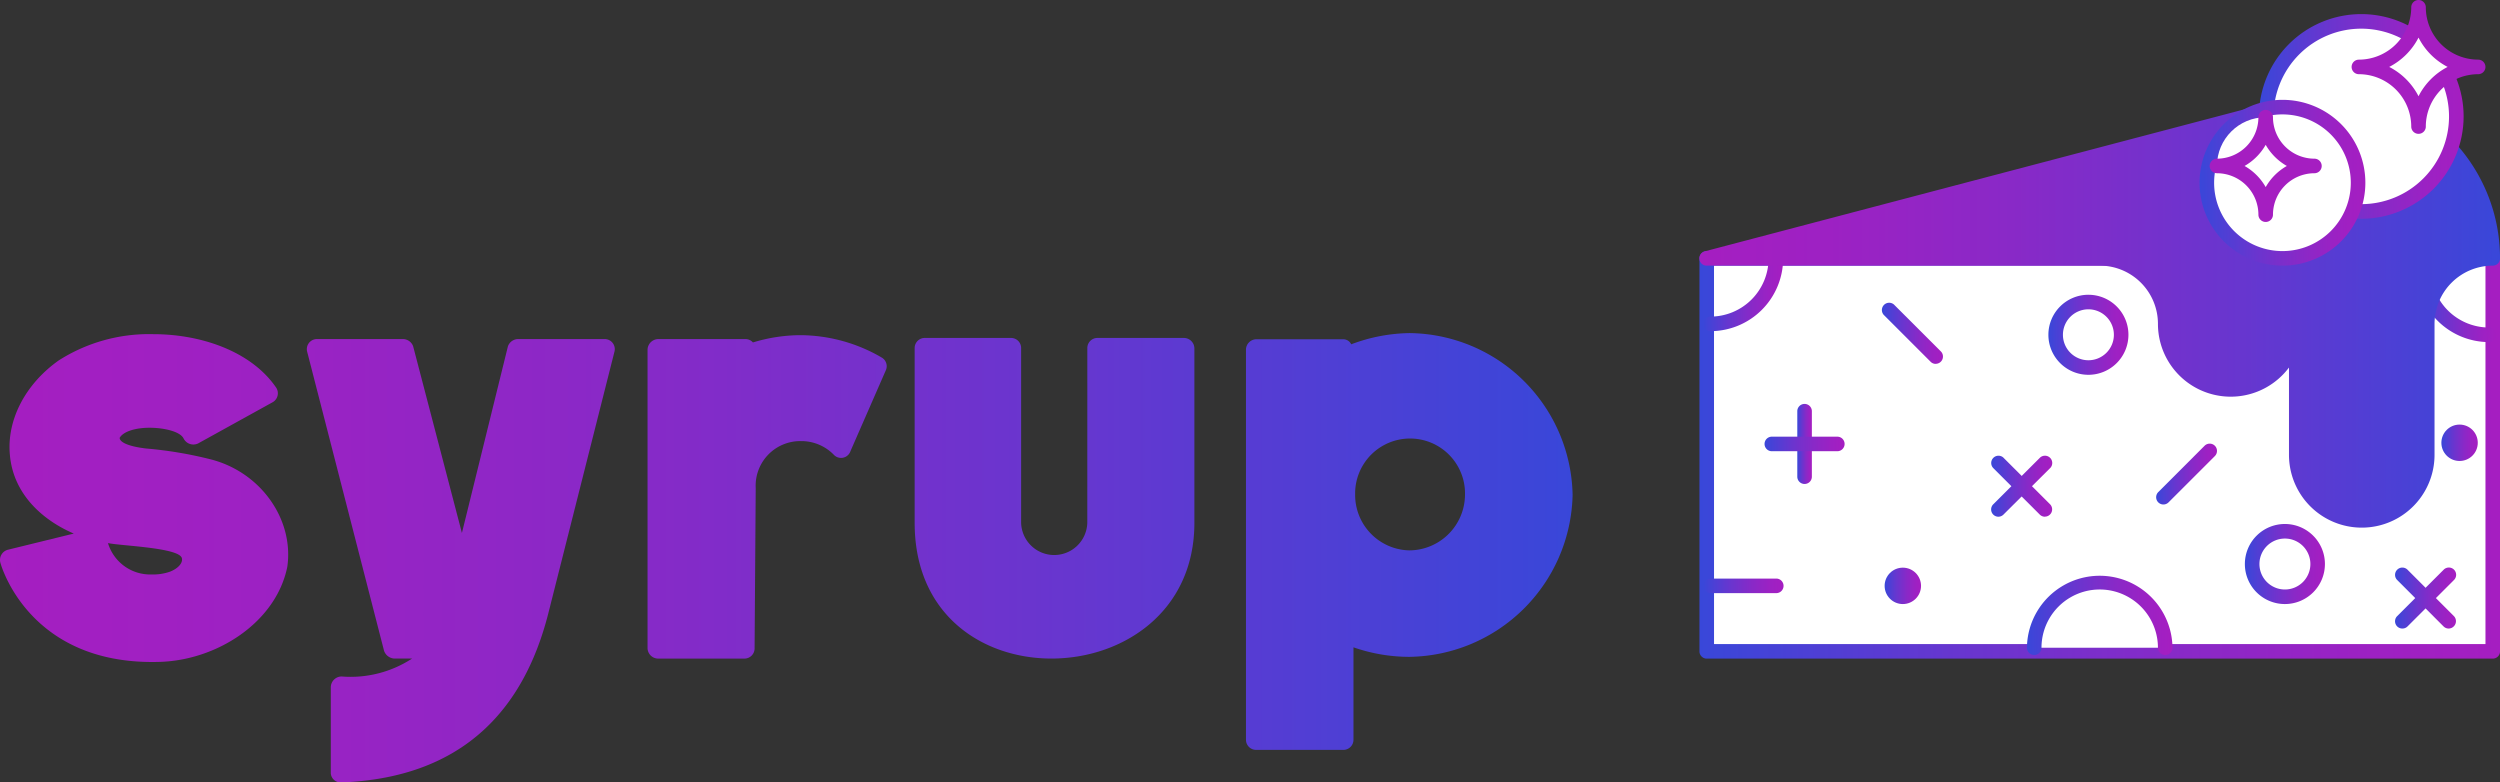 <svg id="logo" xmlns="http://www.w3.org/2000/svg" xmlns:xlink="http://www.w3.org/1999/xlink" width="265" height="82.941" viewBox="0 0 265 82.941">
  <rect x="0" y="0" width="265" height="82.941" fill="#333333" stroke="none"/>
  <defs>
    <linearGradient id="linear-gradient" x1="5.457" y1="27.633" x2="0" y2="27.633" gradientUnits="objectBoundingBox">
      <stop offset="0" stop-color="#3947d9"/>
      <stop offset="0.32" stop-color="#6736cf"/>
      <stop offset="0.61" stop-color="#8929c7"/>
      <stop offset="0.84" stop-color="#9d21c3"/>
      <stop offset="1" stop-color="#a51ec1"/>
    </linearGradient>
    <linearGradient id="linear-gradient-2" x1="4.11" y1="20.278" x2="-0.996" y2="20.278" xlink:href="#linear-gradient"/>
    <linearGradient id="linear-gradient-3" x1="3.868" y1="28.01" x2="-2.707" y2="28.01" xlink:href="#linear-gradient"/>
    <linearGradient id="linear-gradient-4" x1="2.352" y1="28.242" x2="-3.27" y2="28.242" xlink:href="#linear-gradient"/>
    <linearGradient id="linear-gradient-5" x1="1" y1="21.633" x2="-3.814" y2="21.633" xlink:href="#linear-gradient"/>
    <linearGradient id="linear-gradient-6" x1="0" y1="22.537" x2="1" y2="22.537" xlink:href="#linear-gradient"/>
    <linearGradient id="linear-gradient-7" x1="0" y1="116.78" x2="1" y2="116.78" xlink:href="#linear-gradient"/>
    <linearGradient id="linear-gradient-8" x1="0" y1="116.507" x2="1" y2="116.507" xlink:href="#linear-gradient"/>
    <linearGradient id="linear-gradient-9" x1="0" y1="115.703" x2="1" y2="115.703" xlink:href="#linear-gradient"/>
    <linearGradient id="linear-gradient-10" x1="0" y1="247.983" x2="1" y2="247.983" xlink:href="#linear-gradient"/>
    <linearGradient id="linear-gradient-11" x1="0" y1="240.119" x2="1" y2="240.119" xlink:href="#linear-gradient"/>
    <linearGradient id="linear-gradient-12" x1="0" y1="109.962" x2="1" y2="109.962" xlink:href="#linear-gradient"/>
    <linearGradient id="linear-gradient-13" x1="0" y1="599.654" x2="1" y2="599.654" xlink:href="#linear-gradient"/>
    <linearGradient id="linear-gradient-14" x1="-0.001" y1="147.428" x2="0.999" y2="147.428" xlink:href="#linear-gradient"/>
    <linearGradient id="linear-gradient-15" x1="0.003" y1="151.213" x2="0.998" y2="151.213" xlink:href="#linear-gradient"/>
    <linearGradient id="linear-gradient-16" x1="0" y1="108.689" x2="1" y2="108.689" xlink:href="#linear-gradient"/>
    <linearGradient id="linear-gradient-17" x1="0" y1="112.962" x2="1" y2="112.962" xlink:href="#linear-gradient"/>
    <linearGradient id="linear-gradient-18" x1="0" y1="619.154" x2="1" y2="619.154" xlink:href="#linear-gradient"/>
    <linearGradient id="linear-gradient-19" x1="0" y1="143.281" x2="0.998" y2="143.281" xlink:href="#linear-gradient"/>
    <linearGradient id="linear-gradient-20" x1="0" y1="143.115" x2="1" y2="143.115" xlink:href="#linear-gradient"/>
    <linearGradient id="linear-gradient-21" x1="0" y1="146.383" x2="0.994" y2="146.383" xlink:href="#linear-gradient"/>
    <linearGradient id="linear-gradient-22" x1="0.003" y1="146.219" x2="0.998" y2="146.219" xlink:href="#linear-gradient"/>
    <linearGradient id="linear-gradient-23" x1="1" y1="21.568" x2="0" y2="21.568" xlink:href="#linear-gradient"/>
    <linearGradient id="linear-gradient-24" x1="0" y1="47.693" x2="1" y2="47.693" xlink:href="#linear-gradient"/>
    <linearGradient id="linear-gradient-25" x1="0" y1="57.958" x2="1" y2="57.958" xlink:href="#linear-gradient"/>
    <linearGradient id="linear-gradient-26" x1="-345.438" y1="86.059" x2="-344.438" y2="86.059" xlink:href="#linear-gradient"/>
    <linearGradient id="linear-gradient-27" x1="-291.367" y1="73.6" x2="-290.367" y2="73.6" xlink:href="#linear-gradient"/>
  </defs>
  <path id="Контур_1" data-name="Контур 1" d="M137.387,100.718c-1.189,5.941-7.545,9.979-13.666,10.1-13.886.355-16.752-10.515-16.752-10.515a1.123,1.123,0,0,1,.772-1.37l7.009-1.72c-3.445-1.486-6.415-4.278-6.77-8.321-.359-3.741,1.663-7.545,5.168-10.028a17.784,17.784,0,0,1,10.03-2.788c5.107,0,10.395,1.84,13.009,5.643a1.09,1.09,0,0,1-.272,1.519,1.24,1.24,0,0,1-.144.085l-7.841,4.335a1.158,1.158,0,0,1-1.544-.536c-.355-.71-2.016-1.127-3.621-1.127-1.37,0-2.735.355-3.152,1.069,0,.417.772.891,2.792,1.13a42.767,42.767,0,0,1,6.716,1.115C134.521,90.617,138.1,95.666,137.387,100.718Zm-19.012-2.5A4.671,4.671,0,0,0,123,101.547a5.408,5.408,0,0,0,1.963-.3c.891-.355,1.366-.949,1.247-1.427-.294-1.127-6.473-1.3-7.838-1.6Z" transform="translate(-106.93 -40.654)" fill="url(#linear-gradient)"/>
  <path id="Контур_2" data-name="Контур 2" d="M159.133,77.341a1.156,1.156,0,0,1,1.068-.772h9.149a1.07,1.07,0,0,1,1.069,1.366l-7.013,27.745c-3.444,13.5-12.594,17.527-21.92,17.886a1.05,1.05,0,0,1-1.128-.965c0-.036,0-.072,0-.107v-9.03a1.158,1.158,0,0,1,1.131-1.13,11.926,11.926,0,0,0,7.487-1.9h-1.9A1.221,1.221,0,0,1,146,109.6L137.86,77.935a1.069,1.069,0,0,1,.729-1.324,1.055,1.055,0,0,1,.344-.042h9.087a1.158,1.158,0,0,1,1.069.772l5.168,19.783Z" transform="translate(-105.294 -40.628)" fill="url(#linear-gradient-2)"/>
  <path id="Контур_3" data-name="Контур 3" d="M183.286,76.949a17.418,17.418,0,0,1,4.988-.772,17.239,17.239,0,0,1,8.674,2.377,1.061,1.061,0,0,1,.417,1.369l-3.741,8.555a1.053,1.053,0,0,1-1.783.355,4.8,4.8,0,0,0-3.448-1.427,4.728,4.728,0,0,0-4.81,4.991l-.119,16.933a1.08,1.08,0,0,1-1.029,1.129h-9.189a1.129,1.129,0,0,1-1.13-1.13V77.721a1.158,1.158,0,0,1,1.13-1.131H182.5A1.047,1.047,0,0,1,183.286,76.949Z" transform="translate(-103.477 -40.649)" fill="url(#linear-gradient-3)"/>
  <path id="Контур_4" data-name="Контур 4" d="M217.31,77.528a1.068,1.068,0,0,1,1.065-1.072h9.152a1.122,1.122,0,0,1,1.131,1.072V96.061c0,9.446-7.607,14.38-15.151,14.38-7.306,0-14.5-4.629-14.5-14.38V77.528a1.068,1.068,0,0,1,1.065-1.072h9.152a1.068,1.068,0,0,1,1.069,1.068V96.061a3.508,3.508,0,0,0,7.013,0Z" transform="translate(-102.053 -40.634)" fill="url(#linear-gradient-4)"/>
  <path id="Контур_5" data-name="Контур 5" d="M266.982,93.118a17.55,17.55,0,0,1-17.288,17.168,18.022,18.022,0,0,1-5.94-1.01v9.746a1.077,1.077,0,0,1-1.026,1.126h-9.3a1.075,1.075,0,0,1-1.07-1.082V77.751a1.117,1.117,0,0,1,1.069-1.13h9.257a.933.933,0,0,1,.83.536,18.112,18.112,0,0,1,6.171-1.189A17.484,17.484,0,0,1,266.982,93.118Zm-11.406,0a5.824,5.824,0,0,0-11.645-.3q0,.15,0,.3A5.873,5.873,0,0,0,249.694,99,5.933,5.933,0,0,0,255.576,93.118Z" transform="translate(-100.286 -40.66)" fill="url(#linear-gradient-5)"/>
  <rect id="Прямоугольник_2" data-name="Прямоугольник 2" width="83.315" height="41.658" transform="translate(180.913 27.386)" fill="#fff"/>
  <path id="Контур_6" data-name="Контур 6" d="M362.1,110.912H278.781a.771.771,0,0,1-.771-.772V68.483a.771.771,0,0,1,.771-.771H362.1a.771.771,0,0,1,.772.771V110.14A.772.772,0,0,1,362.1,110.912Zm-82.544-1.543h81.772V69.255H279.553Z" transform="translate(-97.868 -41.097)" fill="url(#linear-gradient-6)"/>
  <path id="Контур_7" data-name="Контур 7" d="M286.051,68.444a6.943,6.943,0,0,1-6.942,6.943" transform="translate(-97.81 -41.058)" fill="#fff"/>
  <path id="Контур_8" data-name="Контур 8" d="M279.148,76.2a.772.772,0,1,1,0-1.544,6.171,6.171,0,0,0,6.171-6.171.771.771,0,0,1,1.543,0A7.714,7.714,0,0,1,279.148,76.2Z" transform="translate(-97.849 -41.097)" fill="url(#linear-gradient-7)"/>
  <path id="Контур_9" data-name="Контур 9" d="M357.849,76.486a6.943,6.943,0,0,1-6.943-6.943" transform="translate(-94.006 -41)" fill="#fff"/>
  <path id="Контур_10" data-name="Контур 10" d="M357.888,77.3a7.714,7.714,0,0,1-7.714-7.715.771.771,0,0,1,1.543,0,6.171,6.171,0,0,0,6.171,6.171.772.772,0,0,1,0,1.544Z" transform="translate(-94.045 -41.039)" fill="url(#linear-gradient-8)"/>
  <circle id="Эллипс_1" data-name="Эллипс 1" cx="3.471" cy="3.471" r="3.471" transform="translate(217.9 32.015)" fill="#fff"/>
  <path id="Контур_11" data-name="Контур 11" d="M317.378,80.593a4.242,4.242,0,1,1,4.243-4.242A4.243,4.243,0,0,1,317.378,80.593Zm0-6.942a2.7,2.7,0,1,0,2.7,2.7,2.7,2.7,0,0,0-2.7-2.7Z" transform="translate(-96.007 -40.864)" fill="url(#linear-gradient-9)"/>
  <circle id="Эллипс_2" data-name="Эллипс 2" cx="1.929" cy="1.929" r="1.929" transform="translate(258.786 45.006)" fill="url(#linear-gradient-10)"/>
  <circle id="Эллипс_3" data-name="Эллипс 3" cx="1.929" cy="1.929" r="1.929" transform="translate(199.771 60.172)" fill="url(#linear-gradient-11)"/>
  <circle id="Эллипс_4" data-name="Эллипс 4" cx="3.471" cy="3.471" r="3.471" transform="translate(238.729 56.315)" fill="#fff"/>
  <path id="Контур_12" data-name="Контур 12" d="M337.159,103.671a4.243,4.243,0,1,1,4.242-4.242A4.243,4.243,0,0,1,337.159,103.671Zm0-6.942a2.7,2.7,0,1,0,2.7,2.7A2.7,2.7,0,0,0,337.159,96.729Z" transform="translate(-94.959 -39.642)" fill="url(#linear-gradient-12)"/>
  <path id="Контур_13" data-name="Контур 13" d="M286.131,102.223h-6.943a.771.771,0,1,1,0-1.543h6.943a.771.771,0,0,1,0,1.543Z" transform="translate(-97.846 -39.351)" fill="url(#linear-gradient-13)"/>
  <line id="Линия_1" data-name="Линия 1" x1="4.91" y2="4.91" transform="translate(229.317 47.794)" fill="none"/>
  <path id="Контур_14" data-name="Контур 14" d="M324.754,93.547a.771.771,0,0,1-.544-1.315l4.907-4.91a.771.771,0,0,1,1.091,1.091l-4.913,4.91A.772.772,0,0,1,324.754,93.547Z" transform="translate(-95.433 -40.07)" fill="url(#linear-gradient-14)"/>
  <line id="Линия_2" data-name="Линия 2" x2="4.91" y2="4.91" transform="translate(200.261 32.89)" fill="none"/>
  <path id="Контур_15" data-name="Контур 15" d="M302.067,79.394a.768.768,0,0,1-.536-.236l-4.91-4.91a.771.771,0,0,1,1.037-1.141.65.65,0,0,1,.054.054l4.91,4.906a.771.771,0,0,1-.548,1.319Z" transform="translate(-96.896 -40.822)" fill="url(#linear-gradient-15)"/>
  <path id="Контур_16" data-name="Контур 16" d="M325.6,107.989a6.943,6.943,0,1,0-13.886,0" transform="translate(-96.083 -39.331)" fill="#fff"/>
  <path id="Контур_17" data-name="Контур 17" d="M325.635,108.8a.772.772,0,0,1-.772-.772,6.171,6.171,0,1,0-12.343,0,.771.771,0,1,1-1.543,0,7.715,7.715,0,0,1,15.429,0A.772.772,0,0,1,325.635,108.8Z" transform="translate(-96.122 -39.37)" fill="url(#linear-gradient-16)"/>
  <path id="Контур_18" data-name="Контур 18" d="M288.632,91.583a.772.772,0,0,1-.772-.772V83.869a.771.771,0,1,1,1.543,0v6.942A.771.771,0,0,1,288.632,91.583Z" transform="translate(-97.346 -40.282)" fill="url(#linear-gradient-17)"/>
  <path id="Контур_19" data-name="Контур 19" d="M292.277,87.937h-6.942a.771.771,0,1,1,0-1.543h6.942a.771.771,0,1,1,0,1.543Z" transform="translate(-97.521 -40.107)" fill="url(#linear-gradient-18)"/>
  <line id="Линия_3" data-name="Линия 3" x1="4.91" y2="4.91" transform="translate(254.647 60.944)" fill="none"/>
  <path id="Контур_20" data-name="Контур 20" d="M348.806,106.034a.771.771,0,0,1-.544-1.318l4.918-4.91a.772.772,0,1,1,1.092,1.091l-4.911,4.91A.763.763,0,0,1,348.806,106.034Z" transform="translate(-94.159 -39.409)" fill="url(#linear-gradient-19)"/>
  <line id="Линия_4" data-name="Линия 4" x2="4.91" y2="4.91" transform="translate(254.647 60.944)" fill="none"/>
  <path id="Контур_21" data-name="Контур 21" d="M353.716,106.034a.763.763,0,0,1-.543-.227l-4.911-4.917a.772.772,0,0,1,1.092-1.092l4.91,4.91a.771.771,0,0,1,0,1.091h0A.768.768,0,0,1,353.716,106.034Z" transform="translate(-94.159 -39.409)" fill="url(#linear-gradient-20)"/>
  <line id="Линия_5" data-name="Линия 5" x1="4.91" y2="4.91" transform="translate(211.832 49.09)" fill="none"/>
  <path id="Контур_22" data-name="Контур 22" d="M308.145,94.779a.771.771,0,0,1-.543-1.319l4.917-4.907a.772.772,0,0,1,1.146,1.034c-.018.019-.035.037-.054.054l-4.919,4.9A.773.773,0,0,1,308.145,94.779Z" transform="translate(-96.313 -40.007)" fill="url(#linear-gradient-21)"/>
  <line id="Линия_6" data-name="Линия 6" x2="4.91" y2="4.91" transform="translate(211.832 49.09)" fill="none"/>
  <path id="Контур_23" data-name="Контур 23" d="M313.056,94.779a.772.772,0,0,1-.536-.236l-4.91-4.91a.772.772,0,0,1,1.038-1.141.66.66,0,0,1,.054.054l4.91,4.907a.771.771,0,0,1-.548,1.318Z" transform="translate(-96.313 -40.007)" fill="url(#linear-gradient-22)"/>
  <path id="Контур_24" data-name="Контур 24" d="M344.739,51.228a.826.826,0,0,0-.2.023L278.585,68.608a.771.771,0,0,0,.2,1.519h41.658A6.171,6.171,0,0,1,326.61,76.3,7.715,7.715,0,0,0,340.5,80.928v9.257a7.714,7.714,0,1,0,15.428,0V76.3a6.171,6.171,0,0,1,6.171-6.171.772.772,0,0,0,.772-.772A18.128,18.128,0,0,0,344.739,51.228Z" transform="translate(-97.868 -41.97)" fill="url(#linear-gradient-23)"/>
  <circle id="Эллипс_5" data-name="Эллипс 5" cx="10.075" cy="10.075" r="10.075" transform="translate(240.221 2.268)" fill="#fff"/>
  <path id="Контур_25" data-name="Контур 25" d="M345.181,65.55A10.847,10.847,0,1,1,356.027,54.7h0A10.858,10.858,0,0,1,345.181,65.55Zm0-20.15a9.3,9.3,0,1,0,9.3,9.3h0A9.314,9.314,0,0,0,345.181,45.4Z" transform="translate(-94.884 -42.361)" fill="url(#linear-gradient-24)"/>
  <circle id="Эллипс_6" data-name="Эллипс 6" cx="8.015" cy="8.015" r="8.015" transform="translate(233.926 11.356)" fill="#fff"/>
  <path id="Контур_26" data-name="Контур 26" d="M337.143,70.061a8.787,8.787,0,1,1,8.786-8.787A8.787,8.787,0,0,1,337.143,70.061Zm0-16.03a7.244,7.244,0,1,0,7.243,7.243A7.244,7.244,0,0,0,337.143,54.031Z" transform="translate(-95.201 -41.904)" fill="url(#linear-gradient-25)"/>
  <circle id="Эллипс_7" data-name="Эллипс 7" cx="5.165" cy="5.165" r="5.165" transform="translate(234.999 12.428)" fill="#fff"/>
  <path id="Контур_27" data-name="Контур 27" d="M335.311,65.378a.771.771,0,0,1-.772-.771,4.4,4.4,0,0,0-4.393-4.394.771.771,0,1,1,0-1.543,4.4,4.4,0,0,0,4.393-4.4.771.771,0,0,1,1.543,0,4.4,4.4,0,0,0,4.394,4.4.771.771,0,0,1,0,1.543,4.4,4.4,0,0,0-4.394,4.394A.771.771,0,0,1,335.311,65.378Zm-2.241-5.936a5.976,5.976,0,0,1,2.241,2.241,5.945,5.945,0,0,1,2.241-2.241,5.979,5.979,0,0,1-2.241-2.242A6,6,0,0,1,333.07,59.443Z" transform="translate(-95.147 -41.85)" fill="url(#linear-gradient-26)"/>
  <path id="Контур_28" data-name="Контур 28" d="M354.766,49.384a9.572,9.572,0,0,0-4.154,4.186,9.7,9.7,0,0,0-4.186-4.186,9.648,9.648,0,0,0,4.186-4.186A9.577,9.577,0,0,0,354.766,49.384Z" transform="translate(-94.244 -42.29)" fill="#fff"/>
  <path id="Контур_29" data-name="Контур 29" d="M350.754,56.623a.771.771,0,0,1-.772-.771,5.558,5.558,0,0,0-5.55-5.551.771.771,0,1,1,0-1.543,5.558,5.558,0,0,0,5.55-5.55.772.772,0,0,1,1.544,0,5.558,5.558,0,0,0,5.55,5.55.771.771,0,0,1,0,1.543,5.558,5.558,0,0,0-5.55,5.551A.771.771,0,0,1,350.754,56.623Zm-3.108-7.093a7.161,7.161,0,0,1,3.108,3.108,7.132,7.132,0,0,1,3.085-3.108,7.14,7.14,0,0,1-3.085-3.109A7.163,7.163,0,0,1,347.646,49.53Z" transform="translate(-94.39 -42.436)" fill="url(#linear-gradient-27)"/>
</svg>
